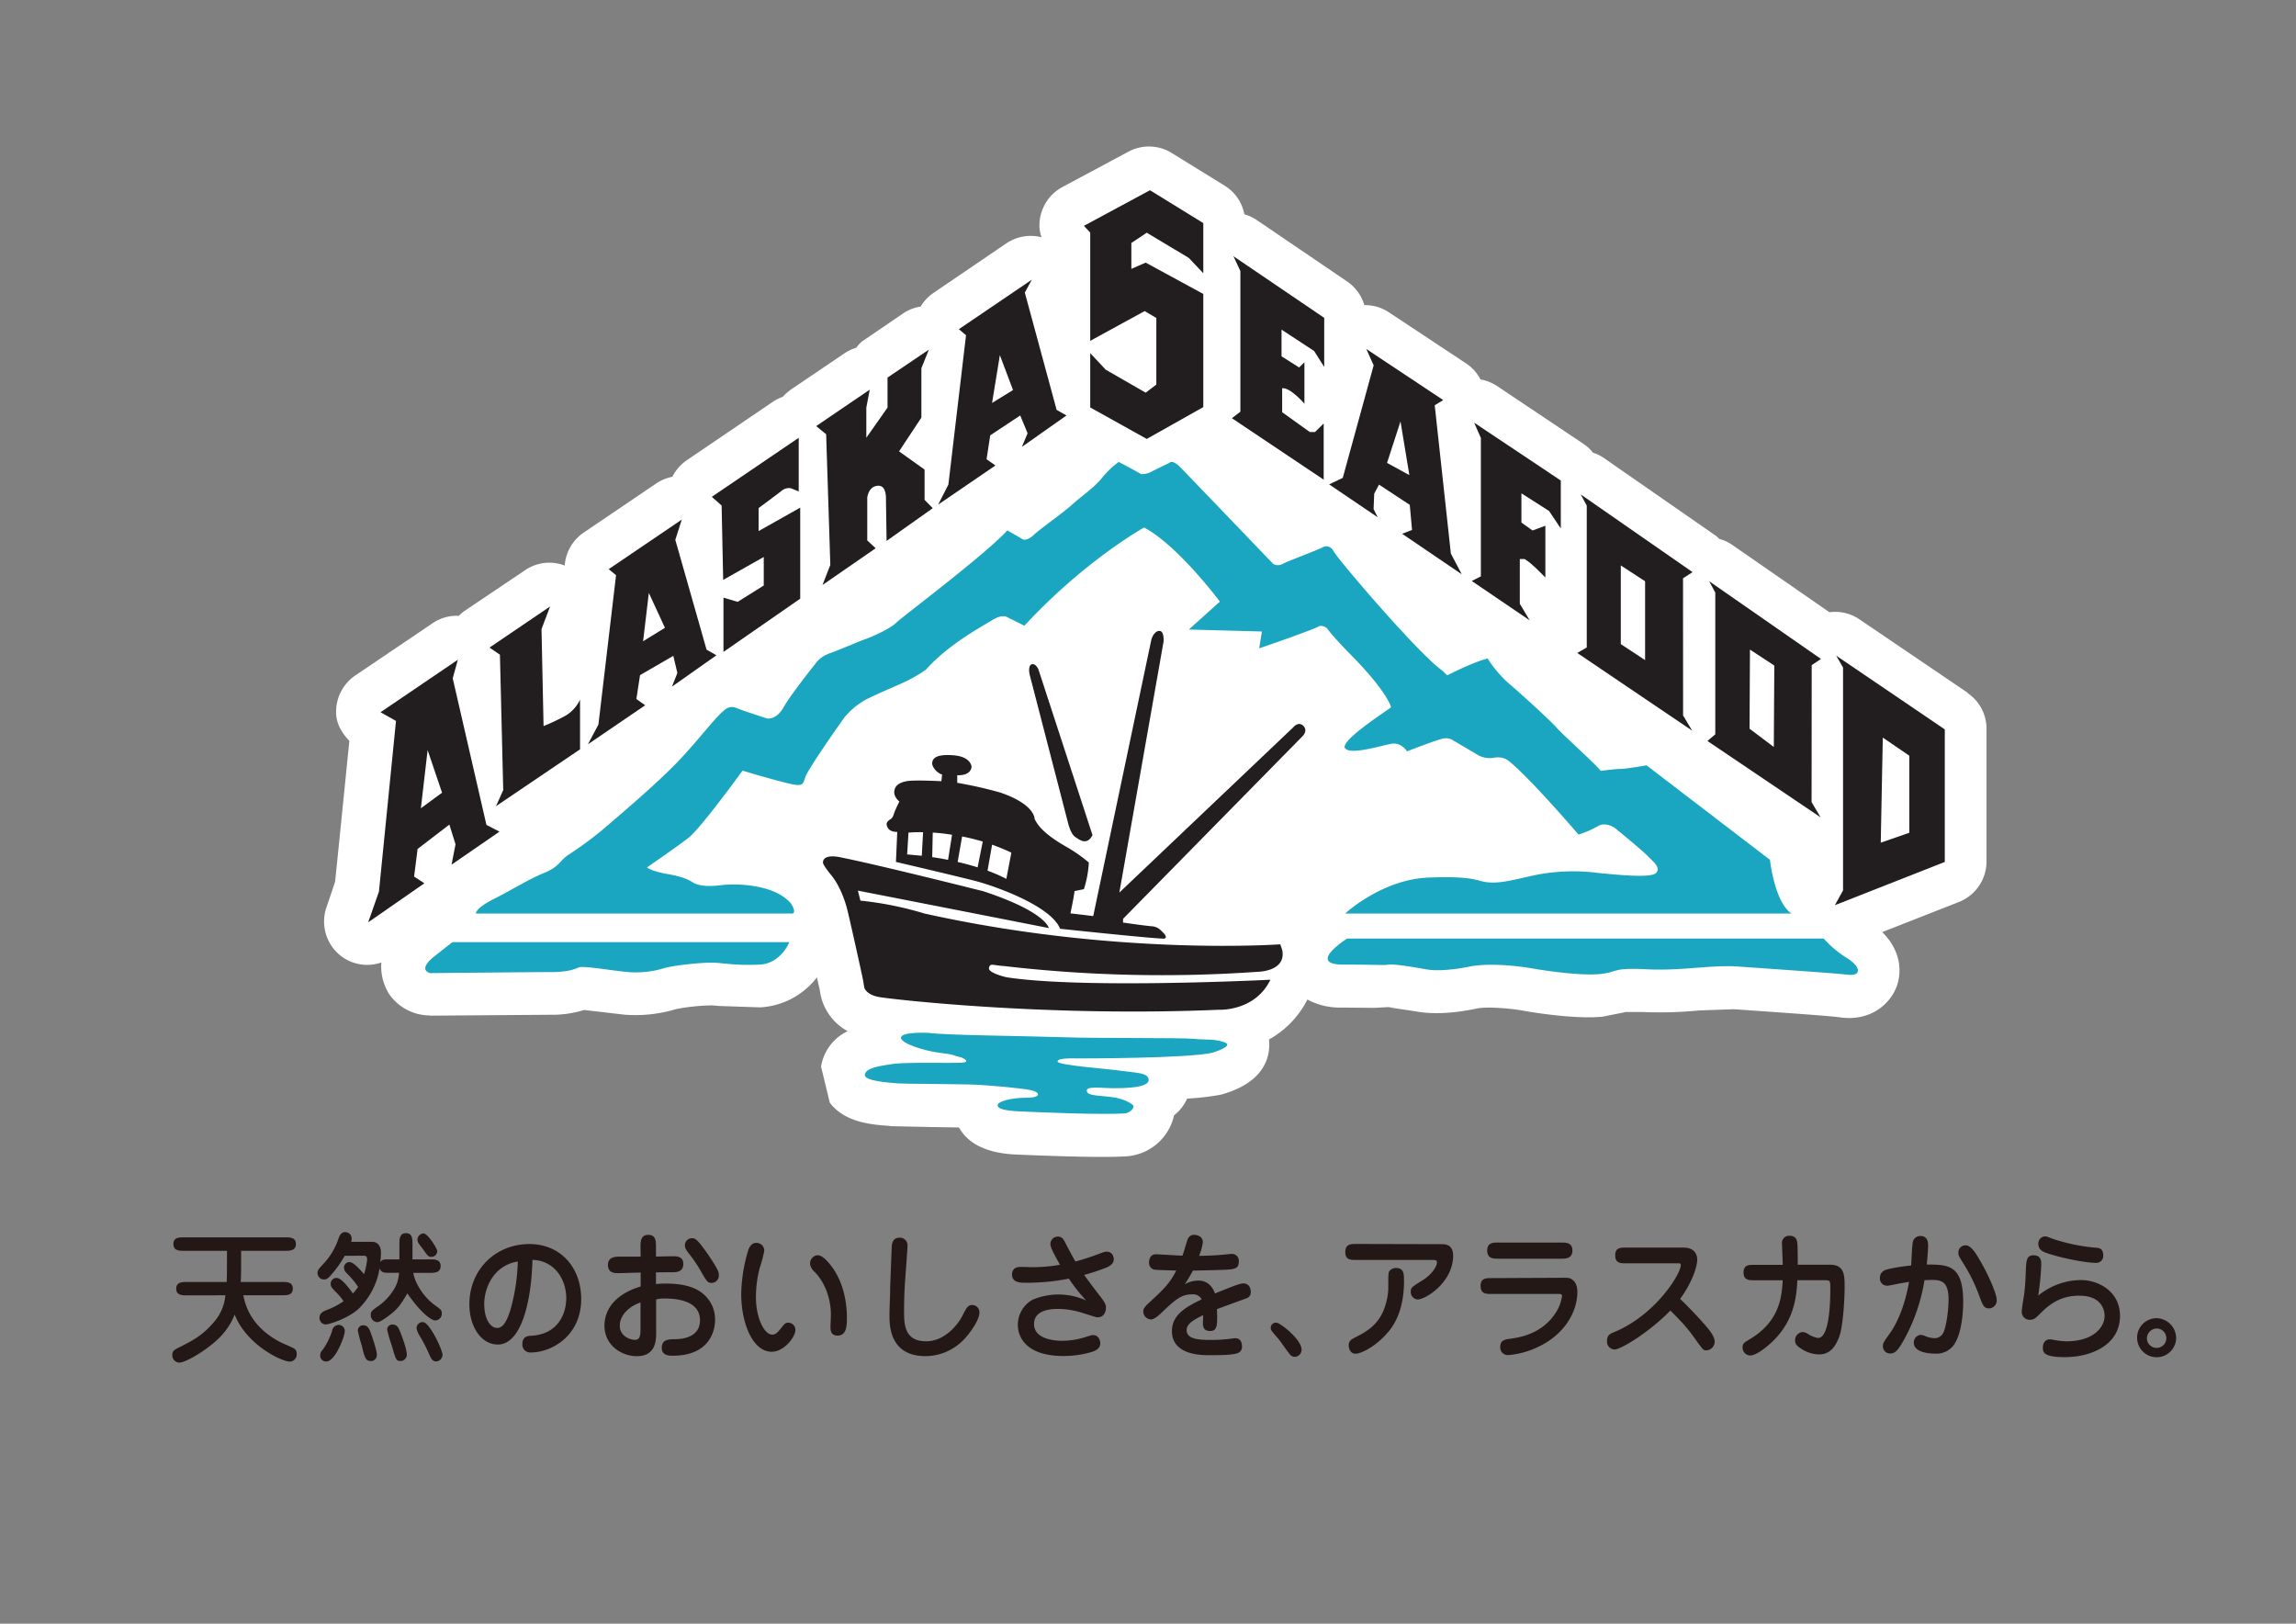 <svg id="base" xmlns="http://www.w3.org/2000/svg" width="297mm" height="210mm" viewBox="0 0 841.89 595.28">
  <rect x="0" y="0" width="841.89" height="595.28" fill="#808080" stroke="none"/>
  <defs>
    <style>
      .cls-1 {
        fill: none;
      }

      .cls-2 {
        fill: #fff;
      }

      .cls-3 {
        fill: #221e1f;
      }

      .cls-4 {
        fill: #1aa6c0;
      }

      .cls-5 {
        fill: #231815;
      }
    </style>
  </defs>
  <title>seafood</title>
  <rect class="cls-1" width="841.89" height="595.28"/>
  <g>
    <path class="cls-2" d="M721.54,254l-39.82-27a15.78,15.78,0,0,0-10.91-2.54l-35.48-24.59a15.65,15.65,0,0,0-4.87-2.29,13.15,13.15,0,0,0-1.29-1.15l-41-28.48a15.65,15.65,0,0,0-4.06-2,14.91,14.91,0,0,0-3.45-3.19l-31.8-21.29a16.23,16.23,0,0,0-6-2.36,15.58,15.58,0,0,0-5.27-5.87l-28.31-18.74a15.66,15.66,0,0,0-9-2.63,15.93,15.93,0,0,0-6.3-8.66L460.78,80.64a15.29,15.29,0,0,0-4.5-2.07,15.71,15.71,0,0,0-7.12-10.43L429.61,56.07a15.86,15.86,0,0,0-15.83-.47l-24.28,13a16,16,0,0,0-8.15,11.48,19.79,19.79,0,0,0-.23,2.54,13.3,13.3,0,0,0,.79,4.36A16,16,0,0,0,369,89.22l-26.75,18.19a16.16,16.16,0,0,0-4.69,5,15.44,15.44,0,0,0-6.37,2.47l-15.07,10.27a12,12,0,0,0-2.14,2.35,14.89,14.89,0,0,0-4.38,2.06L290,142.83a19.61,19.61,0,0,0-3,2.66,17.56,17.56,0,0,0-3.4,1.67L251.73,168.8a16.22,16.22,0,0,0-5.19,6,16.46,16.46,0,0,0-5.83,2.38l-26.79,18.15a15.94,15.94,0,0,0-6.85,12,15.79,15.79,0,0,0-14.5,1.69L170.29,224a19.61,19.61,0,0,0-2.06,1.77,15.78,15.78,0,0,0-9.62,2.72l-28.37,19.17a16.09,16.09,0,0,0-7,13.22v.64c.15,4,2.18,7.3,4.86,10.08-1.3,12.87-4.9,48.76-5.23,51.63-.8,2.48-3.21,9.53-3.21,9.53a16.15,16.15,0,0,0-.83,5.1,16,16,0,0,0,6.29,12.69,15.76,15.76,0,0,0,14.72,2.3,18.86,18.86,0,0,0,2.83,11.56,18.2,18.2,0,0,0,15.23,7.87c-.13,0-.28.08-.42.08l44.46-.33a38.58,38.58,0,0,0,12.21-1.76C215.75,370.47,229,372,229,372a51.39,51.39,0,0,0,19.14-2.12l-.36.09a75.79,75.79,0,0,1,13.34-1.38l2.64.22,15,.51a28.18,28.18,0,0,0,20.78-11c.51,2.24.85,3.78.89,3.82s.39,2.28.39,2.28a19.86,19.86,0,0,0,10,13.63,17.42,17.42,0,0,0-9.76,13c0-.05,3.2,13.22,3.2,13.22,5.48,7.19,14.94,8,21.78,8.5l.79.11,14.62.31,10.18.16c2.6,4.68,8.24,9.29,20.53,9.9.26,0,31.38,1.49,41.5.62a7.16,7.16,0,0,0,1.2-.16,19.22,19.22,0,0,0,15.64-14.81,15.91,15.91,0,0,0,4.79-6.13,98,98,0,0,0,12.17-1.4c.35-.1.75-.18,1.13-.31,13.72-4.06,16.76-12,16.83-17.94v-.29c0-.55-.07-1.19-.1-1.74a34.48,34.48,0,0,0,14.06-14.64,25.39,25.39,0,0,0,12.71,2.94l11.85.11,7.67-.41-2.44.2,10.25,1.54c7.51,1.38,16.22.16,22.25-1.12,3-.62,10.47-.27,16.59.78,3.09.56,19.18,3.27,29.37,2.24l7.86-1.57s.37-.11.45-.14l6.4,0a148.22,148.22,0,0,0,20.69-.57l12.71-.45,2,.13c8.18.61,33,2.25,36.94,2.85,10.87,1.56,18.28-4.59,20.8-11.35,2.06-5.66,1.35-13.36-5.31-19.91l28.17-11.06a16,16,0,0,0,10.07-14.83V267.18a15.75,15.75,0,0,0-7-13.13"/>
    <polyline class="cls-3" points="421.67 69.74 397.44 82.8 399.76 85.27 399.76 124.96 419.72 114.05 424 116.58 424 140.99 420.09 143.96 405.44 135.53 399.76 129.47 399.76 149.38 420.49 160.92 441.22 149.25 441.22 107.77 420.09 96.28 414.84 98.57 414.84 89.07 420.49 85.32 435.9 94.55 441.22 100.17 441.22 81.79 421.67 69.74"/>
    <path class="cls-3" d="M452.29,93.94l33.27,22.59v18l-3.7-5.85-11.95-7.83v9.78l6.46,4.09,1.93-1.94V148s-5.22-6.06-8.16-5.66v8.79l10.12,7.25h1.93l3.18-3.12v20.6l-33.66-22.54,3.11-2.38V99.38l-2.54-5.44"/>
    <path class="cls-3" d="M508.6,169.71l4.93-15.21,3.25,19.68-8.18-4.47M536,210.55l-4-7.61-5.92-54.36,3.11-1.91L501,127.95l2.69,6L492.36,175.2l-5,2.38,17.82,12.07-1.52-3,.23-5.66,1.76-3.32,11.28,7.43.83,9.19-3.64,1.4Z"/>
    <path class="cls-3" d="M540.48,154.92l31.83,21.25v17.58L568,187.33l-10.13-6.46v10.71l4.08,2.91,4.7-1.74v19s-5.1-5.44-7.61-6.8h-1.76v16.4l3.63,6.08L539.66,213,543,211.3V160.55l-2.48-5.62"/>
    <path class="cls-3" d="M603.22,242l-8.91-5.85V207.3l8.91,5.8V242m13.91-30,3.49-2.25-41-28.48,2.21,4.11v52l-3.49,2,42.13,28.48-3.32-5.57Z"/>
    <path class="cls-3" d="M650.41,273.85l-8.89-6.69.15-29L650.6,244l-.18,29.85m13.89-30,3.41-2.26-41-28.5,2.24,4.17v51.95l-2.89,2.44,41.5,28-3.3-5.58Z"/>
    <path class="cls-3" d="M700.11,305.3l-10.48,3.64.75-38.53,9.72,6.65V305.3m-26.8-64.92,2.51,4.36v81.68l-3,5.44L713.11,316V267.41Z"/>
    <path class="cls-3" d="M363.77,147.71l2.86-17.51L371.45,143l-7.69,4.73m27.29,4.59-3.61-2.05-11.66-43,2.56-4.73-26.75,18.15,2.63,2.22-6.47,54.74L344,185l21-14.35-3.25-2.28,1.34-8.77,11-7.28,2.71,6.52-2.1,5Z"/>
    <path class="cls-3" d="M235.81,235.09l2.1-17.71,5.91,12.78-8,4.93m26.88,5.15-3.62-2.06-11.46-40.27,2.38-7.42-26.8,18.17,2.69,2.23-6.46,54.74-3.85,7.24,21-14.31-3.24-2.28,1.35-8.77,12.2-7.07,1.49,6.3-2,5Z"/>
    <path class="cls-3" d="M340.56,128.21l-15.12,10.21v11l-7.78,11.07V149.44l1.25-6.58-19.64,13.35,3.66,3,1.53,47.89-2.87,7.37L321.08,201,318,198.13V182.45s.4-4.38,4.18-4.38c2.91,0,2.68,4.74,2.68,4.74l.23,15.5,16.93-12-3-3.06V172.15l-9.36-6.67,8.19-12.38V135l2.72-6.77"/>
    <path class="cls-3" d="M292.87,160.51v19.66L290,179a4.18,4.18,0,0,0-3.22.79c-1.39,1.15-8.62,6.48-8.62,6.48v8.43l15.26-8.59v33.38L265.28,239V219.11l5.2,1.54,9.57-6V204.2l-14.88,8.4-.57-27.27L261,182.15l31.86-21.64"/>
    <path class="cls-3" d="M201.78,222.29l-22.29,15.13,3.82,2.61,1.21,49.63-2.65,5.9,30.82-20.85v-18.2a13.84,13.84,0,0,1-5,5.69,77.23,77.23,0,0,1-8.38,4l-.75-35.56,3.18-8.4"/>
    <path class="cls-3" d="M154.32,296.35,156.8,275l5.29,15.63-7.77,5.69m28.82,8.58-4.78-2.48L166,248.68l1.88-6.8-28.36,19.24,5.68,3.19-6.25,62.57L135,338.14l20.61-14.31-3.77-2.46,1.28-10.13,11.65-8.93,2.26,7.23L165.57,317Z"/>
    <path class="cls-3" d="M369,322.21a56.75,56.75,0,0,0-6.9-3l1.68-9.54c2.29.85,4.64,1.76,7.06,2.93L369,322.21M358.47,318c-2.14-.7-4.62-1.37-7.32-2l1.63-9.33c2.42.46,4.87,1.07,7.57,1.85Zm-10.84-2.76c-1.83-.37-3.73-.7-5.81-1l.2-9a65.53,65.53,0,0,1,7.07.81ZM338,313.73c-1.74-.14-3.51-.33-5.37-.48l.49-8a50.36,50.36,0,0,1,5.35-.14Zm139.9-47.61c-1.83-1.82-3.66.5-3.66.5l-63.8,60.61,16.21-92s.27-3.43-1.15-3.86-2.94,1.34-3.38,3.4-21.26,101.08-21.26,101.08l-8.35-1s1.25-5.89,1.5-8.17l3.43-.69a38.11,38.11,0,0,0,1.81-9.77,55.37,55.37,0,0,0-8.24-5.77c-4.83-2.75-9.83-6.18-11.67-10.29,0,0,.23-5.24-12.58-9.61A152.38,152.38,0,0,0,351,287V284.2s4.79.45,5.25-3c0,0,0-3.85-6.87-4.32s-7.37,1.59-7.57,2.75,1.39,3.64,3.64,4.33l-.27,2.44s-10.11-.54-12.77,0-4.28,1.57-4.5,3.72,1.87,3.73,1.87,3.73-1.25,2.51-1.69,3.62-.45,1.85-1.37,2.76c0,0-1.83.91-1.61,2.09S326.05,305,329,305l-.48,11s20.62,4.81,28.64,6.85,28.31,9.41,31.55,17.65c0,0,33.9,3.62,38.13,3.62,0,0,1.93-.19-.88-2.72a5.26,5.26,0,0,0-3.84-1.83c-2.75-.24-10.32-1.34-10.32-1.34v-1.37L477.52,270S479.76,268,477.91,266.12Z"/>
    <path class="cls-3" d="M391.72,302.05s.86,3.67,2.52,4.79,4.29,3.25,6.36-.66l-19.87-60.87s-.91-2.07-2.29-1.81-1.16,2.74-.88,3.87,13,50.33,14.16,54.69"/>
    <path class="cls-3" d="M469.48,346.2S409.56,350.59,339,334.92a125.44,125.44,0,0,0-23.51-4.74l-.92-3.66s58.58,11.46,70,13.73c0,0-.92-5.91-24-13.5,0,0-37.28-9.4-51.9-12.34,0,0-6.91-1.81-6.91,1.88,0,0,0,.86,3,4.52s5,8.91,6,13,5,22,5.67,25.38l.46,2.75s.46,2.78,5.74,3.64,61.54,7.32,124.44,4.61c0,0,13.09.68,18.76-11,0,0-68.64,3.47-96.78-.91,0,0-6.85-1.55-6.41-3.44s1.38-.91,5.52-.67A500.78,500.78,0,0,0,461,356.29s10.75,0,9.16-8l-.7-2.09"/>
    <path class="cls-4" d="M340.19,378.66s-9.35-.47-9.8,1.65,8.47,5,14.42,5.7,4.1.91,7.57,1.6c0,0,4.35,1.79,0,2s-20.38-.25-25,.45-9.85,1.4-10.27,3.9,9.82,3,11.87,3.21,21.29.25,27.23.44,18.7,1.36,21.94,2.09,3.91,2.75-1.8,2.75-10.55,1.38-10.55,2.76,3,2,7.54,2.22,31.33,1.42,39.34.73c0,0,2.76-.47,3-2.78,0,0-2.29-2.48-8.24-3.2s-8.66-.45-8.94-2.28,5.73-.94,9.39-.94,13.06,0,13.29-2.91-5.28-2.76-10.31-3.5-23.09-2-23.09-3.39,5.69-1.12,7.79-1.12,39.55,0,48.94-2.07c0,0,8.46-2.53,4.38-3.88s-6.41-.75-11-1.22-35.72-.16-48-.6-44.62-.72-49.7-1.65"/>
    <path class="cls-4" d="M165.93,345.41H289.43s-3.09,7.91-11,8.24-11.3-.33-15.78-.67-16.15,1-19.24,2a35.38,35.38,0,0,1-13,1.4c-5.1-.38-16.44-2.42-18.16-1.71s-4.13,1.71-10,1.71-44.6.38-44.6.38-4.81-1.11,1.7-6.21l6.54-5.15"/>
    <path class="cls-4" d="M290.12,334.92H174.51s-.38-1.83,6.48-5.29,12.71-7.22,18.55-9.61,5.46-4.48,9.27-6.89a135.33,135.33,0,0,0,11.65-8.53c2.39-2.08,19.25-16.17,27.79-25.06s14.1-16.84,17.87-19.61a4,4,0,0,1,4.07-.3c2.43,1,11.05,3.77,11.05,3.77s3.38.7,6.09-4.11,12.06-16.47,12.06-16.47,1.36-2.08,5.15-3.43,10.95-4.47,13-5.16,8.93-3.76,11-5.86,32.31-24.67,40.84-33.92l5.89,3.4s1.63.34,3.72-1.69,11-8.29,14.38-11.37S401,179,404.08,175.2a32.61,32.61,0,0,1,6.12-5.85s6.53,3.45,8.26,4.48a7.86,7.86,0,0,0,3.44-.74c1-.59,6.88-3.39,6.88-3.39s1-1.36,3.74,1.36,34.34,35.69,34.34,35.69a3.54,3.54,0,0,0,3.45,0c1.67-1,12.31-4.82,14.75-6.15,0,0,2.4-1.41,4.09,1.7S520.4,240,528.9,245.88l1.77,1.72s9.25-4.8,14.82-6.18a42.73,42.73,0,0,0,7.5,8.92c4.13,3.46,15.42,13.74,17.81,16.47s14.77,13.77,16.15,15.81c0,0,5.11-.71,7.21-.71s9.58-1.33,9.58-1.33L649,315.21s1.72,15.69,7.91,19.7H493.25s13.43-12.52,30.6-13.18,17.47,1.35,21.64,1.73,7.5-.38,16.43-2.43a70.85,70.85,0,0,1,24-1c6.91.67,19.61,2,21.33,0s-.66-3.73-3.09-6.21-12.05-10.29-12.05-10.29-3.4-2.38-6.19-.65a35.85,35.85,0,0,1-7.12,3.09S560.88,285,553,278.8a6.74,6.74,0,0,0-5.18-1,9.09,9.09,0,0,1-5.46-.75L532.08,271a5.55,5.55,0,0,0-3.81,0c-2.37.6-12.34,4.45-12.34,4.45s-2.1-3.45-5.85-2.75-14.77,4.12-16.83,1.7,12-11.67,16.83-15.08c0,0-1-5.13-14.06-18.55,0,0-7.18-7.19-9.28-10.26,0,0-1.68-1.73-3.45-.72s-17.48,6.55-21.58,7.9l1-6.17-26.78-.72,11.37-10.24S431.88,199.9,419.5,193.4c0,0-21.65,12-43.88,36l-6.23-3.1s-1.7-1.36-5.49,1-16.13,8.92-24.34,18.16a47.74,47.74,0,0,1-6.91,4.11c-4.1,2.06-13.74,5.82-16.76,7.88a26.83,26.83,0,0,0-6.22,5.53c-1,1.34-13.35,18.84-14.39,21.94s-.72,3.75-8.59,1.69-14.41-4.08-14.41-4.08-15.42,21.26-19.9,24.7S237.25,318,237.25,318s1.36,1.35,7.23,2.38,7.89,2.07,9.58,3.14,4.84,1.7,10.34,1,19.91-.36,25.71,6.85c0,0,2.41,3.71,0,3.59"/>
    <path class="cls-4" d="M668.71,344.11H493.95s-15.1,9.53-1.34,9.53,14.75.33,16.46,0,10,1,13.74,1.71,9.58.31,16.11-1,16.82-.38,22.61.64,18.25,2.77,25.06,2.12,4.11-2.43,17.16-1.76,23.68-1.71,33.64-1,35.35,2.43,40.19,3,5.11-2.71-.41-6.16a38.23,38.23,0,0,1-8.46-7.11"/>
  </g>
  <g>
    <path class="cls-5" d="M68.57,474.9c-1.77,0-3.95,0-3.95-2.44S66.8,470,68.57,470H83.13c.1-1.87.1-7.27.1-11.43H67.54c-1.78,0-3.95,0-3.95-2.49s2.17-2.44,3.95-2.44h37c1.78,0,3.95,0,3.95,2.44s-2.17,2.49-3.95,2.49H88.41c0,8.37,0,9.3-.15,11.43h15.15c1.77,0,3.95,0,3.95,2.44s-2.17,2.44-3.95,2.44H89.2c.69,3.17,2.47,11.48,13.82,17.3.79.42,4.49,1.87,5.08,2.39a2.21,2.21,0,0,1,.69,1.77,2.65,2.65,0,0,1-2.42,2.86c-3.21,0-16-6.23-20.33-17.25-2.62,6.65-7.36,10.34-11,12.93-5.68,3.95-8.54,4.68-9.28,4.68a2.67,2.67,0,0,1-2.57-2.91c0-1.14.54-1.66,1.63-2.23,6.17-3.12,9.33-4.73,13.62-9.72a17.09,17.09,0,0,0,4.19-9.82Z"/>
    <path class="cls-5" d="M126.39,460.4a39.47,39.47,0,0,1-5.08,7.12c-1,1.09-1.53,1.56-2.47,1.56a2.39,2.39,0,0,1-2.42-2.39c0-1,.49-1.51,2-3.17a24.84,24.84,0,0,0,5.72-9.51c.64-1.66,1.24-2.29,2.42-2.29a2.32,2.32,0,0,1,2.37,2.55,4.49,4.49,0,0,1-.15,1h7.65c1.88,0,3.26,1.41,3.26,3.85a29.13,29.13,0,0,1-.25,3.59c.74-1,1.33-1,3.5-1h3.51v-5.45c0-1.87,0-4.16,2.42-4.16s2.37,2.28,2.37,4.16v5.45h6.37c1.77,0,3.95,0,3.95,2.44s-2.17,2.5-3.95,2.5h-6.07c.59,3.69,3.7,8.88,8.1,12,1.83,1.3,2.37,1.66,2.37,2.86a2.53,2.53,0,0,1-2.37,2.6c-1.33,0-5-2.34-10.27-9.92-2.67,4.52-3.6,5.71-6.71,8.1-1.29.93-3.26,2.44-4.34,2.44a2.53,2.53,0,0,1-2.37-2.6c0-1.35.29-1.56,3.16-3.59,2.22-1.56,5.48-5.09,6.56-8.42a14.32,14.32,0,0,0,.64-3.48H143c-2.12,0-3.26,0-3.8-1.72a26.83,26.83,0,0,1-7.45,14.65c-3.75,3.69-11,6-12.44,6a2.39,2.39,0,0,1-2.17-2.39c0-1.56,1-2.33,3.06-3.06a25.79,25.79,0,0,0,5.77-3.07,19.13,19.13,0,0,0-2.72-3.27c-1.63-1.66-2-2.13-2-3.07a2.1,2.1,0,0,1,2.27-2.18c1.73,0,4.69,4,5.87,5.67a17.8,17.8,0,0,0,1.92-2.39,28.18,28.18,0,0,0-3.75-4.57c-1-1-1.43-1.56-1.43-2.6a2,2,0,0,1,2.12-1.92c1.38,0,3.85,2.8,5.23,4.41a25.11,25.11,0,0,0,1.13-5.3c0-1.35-.45-1.46-1.38-1.46Zm-9,36.52a2.8,2.8,0,0,1,.89-2,25.57,25.57,0,0,0,3.5-7,2.5,2.5,0,0,1,2.37-2.18,2.24,2.24,0,0,1,2.27,2.34c0,1.76-3.21,10.29-6.32,11A2.14,2.14,0,0,1,117.41,496.93ZM135.71,488c.35.88,2.47,6.86,2.47,8.67a2.16,2.16,0,0,1-2.47,2.29c-1.72,0-2.17-1.87-3.06-5.66a53,53,0,0,1-1.43-5.35,1.92,1.92,0,0,1,2-2.08C134.82,485.91,135.32,487.16,135.71,488Zm11,.21c.69,1.72,2.47,6.39,2.47,8.58a2.36,2.36,0,0,1-2.42,2.18c-1.48,0-1.68-.67-3.11-5.66a53.36,53.36,0,0,1-1.68-5.72,1.88,1.88,0,0,1,1.88-2C145.34,485.66,145.93,486.23,146.72,488.25Zm15.55,8.58a2.51,2.51,0,0,1-2.37,2.34c-1.38,0-1.93-1.25-2.62-2.86a55.48,55.48,0,0,0-3.21-6.24,8.19,8.19,0,0,1-1.33-3.12,2.25,2.25,0,0,1,2.57-2.18C157.72,485.29,162.27,494.85,162.27,496.83Zm-1.93-38.08a2.17,2.17,0,0,1-2.27,2.08c-1,0-1.43-.62-3-2.86-.25-.36-1.38-1.82-1.58-2.13a2.3,2.3,0,0,1,1.92-3.59C157,452.46,160.34,457.76,160.34,458.75Z"/>
    <path class="cls-5" d="M182.57,492.93c-6.22,0-10.46-6.7-10.46-14.71,0-13,9.82-22.13,22-22.13,11.64,0,19,8.83,19,20.16,0,13.56-10.91,19.59-18.46,19.59a2.88,2.88,0,0,1-3.11-3.07c0-2.91,2.12-3,3.26-3.06,10-.57,12.83-8.26,12.83-13.82,0-6.81-4.3-13.77-12.39-14C194.76,479.11,190.52,492.93,182.57,492.93Zm-5-14.6c0,4.83,2,8.52,4.79,8.52s4.19-4.83,4.74-6.45a70.56,70.56,0,0,0,2.76-17.92C181.29,463.89,177.54,471.68,177.54,478.33Z"/>
    <path class="cls-5" d="M234.86,457.29c0-2,0-4.57,2.86-4.57s2.81,2.54,2.81,4.57v3.38c1.73,0,4.44-.1,6.17-.1,1.38,0,3.85,0,3.85,2.8,0,3-2.62,3.06-3.9,3.06s-1.83,0-6.12.05v4.26c.94-.05,2-.16,3.55-.16,8.93,0,12.58,2.49,14.71,4.67a12.1,12.1,0,0,1,3.4,8.78c0,3.22-1.53,13-15.54,13-1.14,0-4,0-4-2.85,0-3.17,2.47-3.17,5.28-3.22s8.74-.93,8.74-6.91c0-6.49-6.86-8-13.08-8a11.1,11.1,0,0,0-3,.36v12.37c0,2.6-.15,8.42-7.06,8.42-5.58,0-11.89-3.95-11.89-11.22,0-3.12,1.18-10.65,13.27-14.34v-5.09c-1.33,0-7.06.21-8.24.21s-3.75,0-3.75-3,2.76-3.06,4.49-3.06h7.5Zm0,20.21c-3.8,1.3-7.6,4.41-7.6,8.52,0,3.9,3.85,5.19,5.48,5.19s2.12-.94,2.12-4Zm28.72-10.08a2.67,2.67,0,0,1-2.67,2.91c-1.43,0-1.73-.42-4.39-5.09a51.88,51.88,0,0,0-4-5.77c-.94-1.25-1.38-1.92-1.38-2.91a2.57,2.57,0,0,1,2.42-2.6c1.09,0,1.78-.05,5,4.47,1.73,2.34,4.54,6.65,4.89,8A5.62,5.62,0,0,1,263.58,467.42Z"/>
    <path class="cls-5" d="M280.24,458.59a48.35,48.35,0,0,1-1.63,6.13,42.53,42.53,0,0,0-1.43,10.7c0,8.11,3.21,13.87,5.92,13.87,1,0,1.68-.31,3.21-2.24,1.33-1.71,1.68-2.13,2.76-2.13a2.61,2.61,0,0,1,2.57,2.76c0,2.44-4.1,7.9-8.69,7.9-7,0-11.16-10.6-11.16-21.14a58.4,58.4,0,0,1,2.62-16.26c.2-.57,1.09-2.5,2.67-2.5A2.86,2.86,0,0,1,280.24,458.59Zm19.49,1.61c.79,0,2.22.21,5.13,4,5,6.6,5.68,14.91,5.68,18.76,0,3.11-.1,6.7-3.46,6.7-2.56,0-2.56-2.23-2.56-3.22,0-.72.15-3.79.15-4.41,0-5.51-1.93-11.54-5.87-15.64a5.2,5.2,0,0,1-1.73-2.7A3,3,0,0,1,299.73,460.2Z"/>
    <path class="cls-5" d="M331.79,470.8c-.19,3.27-.29,6.49-.29,9.72,0,4.78,0,11.22,8.09,11.22,6.86,0,11.65-6.13,13.27-9.3,1.53-3,2.07-4,3.6-4a2.65,2.65,0,0,1,2.67,2.8c0,2.75-3.5,7.43-5,9.09a19.72,19.72,0,0,1-14.7,6.86c-13.28,0-13.33-11.33-13.28-15.38,0-2.29.25-7.27.25-8.73V472l.54-14.18c.05-1.45.15-4.05,2.81-4.05a2.78,2.78,0,0,1,3,3.07c0,.16,0,.26-.05,1.3Z"/>
    <path class="cls-5" d="M385.16,456.2a2.74,2.74,0,0,1,2.71-2.85c1.58,0,2.12,1,3,2.75,1.63,3.17,2.76,5.19,3.45,6.39,3-.78,5.87-1.77,8.09-2.6s2.67-1,3.36-1c2.56,0,2.62,2.6,2.62,2.81,0,1.51-1.28,2.39-2.67,3a71.66,71.66,0,0,1-8.19,2.7c1.83,2.6,5.58,7.48,5.87,7.84,2.07,2.65,2.12,3.33,2.12,4.21,0,1.36-.64,3.49-3,3.49-.69,0-1.14-.21-5.63-1.61a30,30,0,0,0-8.73-1.46c-2.27,0-9,.11-9,5.56,0,5.92,8.64,6.13,10.32,6.13a28.55,28.55,0,0,0,8-1.2c2.47-.78,2.76-.88,3.35-.88,2.08,0,2.62,2.08,2.62,3,0,2-1.87,2.81-3.3,3.22A36.63,36.63,0,0,1,390,497.14c-14.21,0-16.78-7.38-16.78-11.38a10.54,10.54,0,0,1,5.38-9.25,24.55,24.55,0,0,1,19.64.26,64.64,64.64,0,0,1-6.32-8,78.93,78.93,0,0,1-15.74,1.51c-2,0-5.08,0-5.08-3,0-2.81,2.47-2.81,3.45-2.81.64,0,3.4.1,4,.1a59.53,59.53,0,0,0,10.12-.88C387.58,461.7,385.16,457.6,385.16,456.2Z"/>
    <path class="cls-5" d="M435.63,454.07a2.32,2.32,0,0,1,2.27-1.35c1.18,0,3.16.62,3.16,2.7a21.11,21.11,0,0,1-1.38,5c4-.05,7-.26,8.74-.41.49-.05,2.86-.31,3.35-.31a2.52,2.52,0,0,1,2.47,2.8c0,2-.94,2.34-1.58,2.55-1.24.46-2.67.51-15.25.78a47.28,47.28,0,0,1-3,5,10.35,10.35,0,0,1,5.08-1.35c3.26,0,5.18,2.29,6,4.73,6.17-2.49,9.08-3.69,10.41-3.69,2.07,0,2.71,1.71,2.71,3.06a2.24,2.24,0,0,1-1.68,2.44c-1.73.67-9.18,3.33-10.71,3.95.25,6.08.1,8-2.52,8s-2.62-2-2.62-3.06c0-.42.1-2.34.1-2.76-3.31,1.62-6.07,3.12-6.07,5.46,0,3.17,3.85,3.64,8.88,3.64a54.33,54.33,0,0,0,7-.42c.5-.05,1.43-.21,1.93-.21,2.47,0,2.47,2.49,2.47,2.91A2.31,2.31,0,0,1,454,496c-2,.88-7.06.83-10.81.83-3,0-13.47-.16-13.47-8.83,0-6.18,5.53-9,10.91-11.64a3.57,3.57,0,0,0-3.55-1.82c-4.1,0-6.27,2.08-11.45,7-.59.52-2.32,2.18-3.55,2.18a2.92,2.92,0,0,1-2.87-2.9c0-.62,0-1.3,2.47-3.54,4.44-4.1,7.25-6.65,9.62-11.48-1.29-.05-7.4-.16-8.19-.36a2.52,2.52,0,0,1-1.78-2.6c0-1.66.79-3,2.52-3,.84,0,8.19.47,9.72.52C434,459.42,435.18,454.9,435.63,454.07Z"/>
    <path class="cls-5" d="M477.25,494.75a2.61,2.61,0,0,1-2.51,2.7,2.3,2.3,0,0,1-1.78-.94c-1.28-1.5-3-4.21-4.24-5.71-2.47-2.86-2.76-3.17-2.76-3.8a1.89,1.89,0,0,1,2.08-2.08C469.41,484.92,477.25,491.11,477.25,494.75Z"/>
    <path class="cls-5" d="M528.83,456.14c1,0,4,.05,4,4.21,0,9.76-10.07,16.05-13,16.05a2.69,2.69,0,0,1-2.52-3c0-1.35.45-1.61,4.1-3.89,3.9-2.39,5.48-5.4,5.48-6.65,0-.94-.54-.94-2.08-.94H497.19c-1.87,0-3.9,0-3.9-2.86s1.83-3,3.9-3Zm-14,13.3c0,12.52-4.74,17.82-6.91,20.11-4.25,4.57-9.13,6.75-10.86,6.75s-2.51-1.56-2.51-3.12.93-2.13,2.37-2.86c3.8-1.92,6.41-3.58,8.58-6.6,3.06-4.2,3.55-10.08,3.55-11.17,0-5.25,0-5.87.4-6.54a3.11,3.11,0,0,1,2.27-1.15C514.62,464.87,514.81,466.64,514.81,469.44Z"/>
    <path class="cls-5" d="M572.46,468.46a22.36,22.36,0,0,1,2.57.05c1.09.16,3.35,1.2,3.35,5.09,0,7.84-5.23,15.95-14.41,20.21a30.59,30.59,0,0,1-11.11,3,2.8,2.8,0,0,1-2.76-3c0-2.5,1.73-2.75,3.7-3,3-.42,11.2-1.56,16.29-9a15.15,15.15,0,0,0,2.66-6.6c0-.83-.34-.83-1.77-.83H546.9c-2.08,0-4,0-4-3,0-2.8,2.07-2.8,4-2.8Zm-23.14-7c-1.63,0-4,0-4-3s2.42-2.91,4-2.91h23.25c1.63,0,4,0,4,2.91s-2.42,3-4,3Z"/>
    <path class="cls-5" d="M596.26,463.16c-2,0-4,0-4-2.91s2-2.86,4-2.86h21.07c5,0,5,3.9,5,4.42,0,2.7-2,8.57-6.27,14.39,3.16,3.06,6.27,6.28,9.23,9.66,1.24,1.45,3.45,4,3.45,6.08a3.2,3.2,0,0,1-3.06,3.12c-1.08,0-1.18-.1-3.9-3.9-3.31-4.63-4.59-5.93-9.28-10.7-8,8.21-18.3,14.29-20.43,14.29a2.89,2.89,0,0,1-2.81-3.17c0-2.13,1.13-2.59,2.67-3.22C607.17,482,616.3,467,616.3,463.83c0-.68-.2-.68-1.48-.68Z"/>
    <path class="cls-5" d="M671.1,463.68c5.28,0,5.28,4,5.28,8.11,0,6.18-.79,15-1.88,18-1.77,5-4.24,6.76-7.55,6.76a12.3,12.3,0,0,1-6.86-2.34c-1.18-.78-1.88-1.46-1.88-2.86a3,3,0,0,1,2.76-3,3.88,3.88,0,0,1,1.92.67,9.52,9.52,0,0,0,3.75,1.51c4.49,0,4.49-15.17,4.49-18.18,0-2.76,0-3-2.08-3h-10c-.34,5.92-.94,16.26-11.64,24.68-1.48,1.19-4,2.91-5.68,2.91a2.86,2.86,0,0,1-2.76-3c0-1.4.64-1.77,2.47-2.86,11.1-6.54,11.89-15.54,12.24-21.71H643.27c-1.92,0-3.95,0-3.95-2.86s2.12-2.8,3.95-2.8h10.41c0-1.2-.25-6.55-.25-7.63a2.59,2.59,0,0,1,2.86-3,2.44,2.44,0,0,1,2.67,2.23c.2,1.25.2,2,.25,8.37Z"/>
    <path class="cls-5" d="M719.86,477.29c0,1,0,10.24-3.11,15.33a7.84,7.84,0,0,1-7.16,3.64c-.89,0-7.84,0-7.84-4.06a2.77,2.77,0,0,1,2.47-2.8,4.75,4.75,0,0,1,1.68.42,9.8,9.8,0,0,0,3.36.78,3.53,3.53,0,0,0,3.35-2.08c.94-1.82,1.88-7.79,1.88-12.1,0-6.49-2.56-7.17-5.92-7.17-.2,0-1.28,0-2.91.1a67,67,0,0,1-7.3,21.46c-2.22,4-3.36,5.4-5.18,5.4a2.6,2.6,0,0,1-2.76-2.65c0-1.14.25-1.51,2.52-4.68,3.41-4.83,5.83-11.74,7.06-18.91-.89.15-2.32.36-4,.67-.64.16-3.55.73-4,.73a2.66,2.66,0,0,1-2.67-3c0-.78.3-2.34,2.67-3a64.9,64.9,0,0,1,8.78-1.41c.1-1.25.3-7.38.64-8.73a2.74,2.74,0,0,1,2.76-2.08c2.81,0,2.81,2.6,2.81,3.64s-.15,3.53-.49,6.81C714.23,463.63,719.86,463.63,719.86,477.29Zm9.53,2.39c-1.93,0-2.32-1.15-3.5-4.21a61.27,61.27,0,0,0-5.67-11.79c-1.93-3.06-2.12-3.43-2.12-4.31a2.61,2.61,0,0,1,2.66-2.81c2,0,3.8,3,5.38,5.77,3.26,5.56,6,12.21,6,14.13A2.9,2.9,0,0,1,729.38,479.68Z"/>
    <path class="cls-5" d="M763,469.29c6.32,0,14.36,4.05,14.36,13.14,0,10.55-10.36,15.12-20.28,15.12-8,0-8-1.92-8-3.53s.84-3,2.62-3c.45,0,1.48.26,2,.31a25.3,25.3,0,0,0,3.95.42c9.72,0,14.06-4.94,14.06-9.4,0-2.18-1.24-7.33-9.23-7.33-5.43,0-9.62,1.82-14,6.18-2.07,2.08-2.66,2.65-4.14,2.65a2.89,2.89,0,0,1-3-3.22c0-1,.79-5.4.89-6.29.39-3.22.49-5.56.59-8.57.15-3.43.2-5.56,2.86-5.56s2.81,2.07,2.81,3.27A101,101,0,0,1,747.37,475,25,25,0,0,1,763,469.29Zm5.62-6.29c-4,0-13.47-1.92-18.5-3.74-1.43-.52-2.71-1.4-2.71-3.17a2.63,2.63,0,0,1,2.37-2.81c.49,0,.79.05,3.06.94a67.82,67.82,0,0,0,15.75,3.22c1.13.1,2.62.26,2.62,2.86A2.54,2.54,0,0,1,768.64,463Z"/>
    <path class="cls-5" d="M797.94,490.8a7.16,7.16,0,1,1-7.16-7.53A7.36,7.36,0,0,1,797.94,490.8Zm-10.71,0a3.56,3.56,0,1,0,3.55-3.75A3.67,3.67,0,0,0,787.23,490.8Z"/>
  </g>
</svg>
